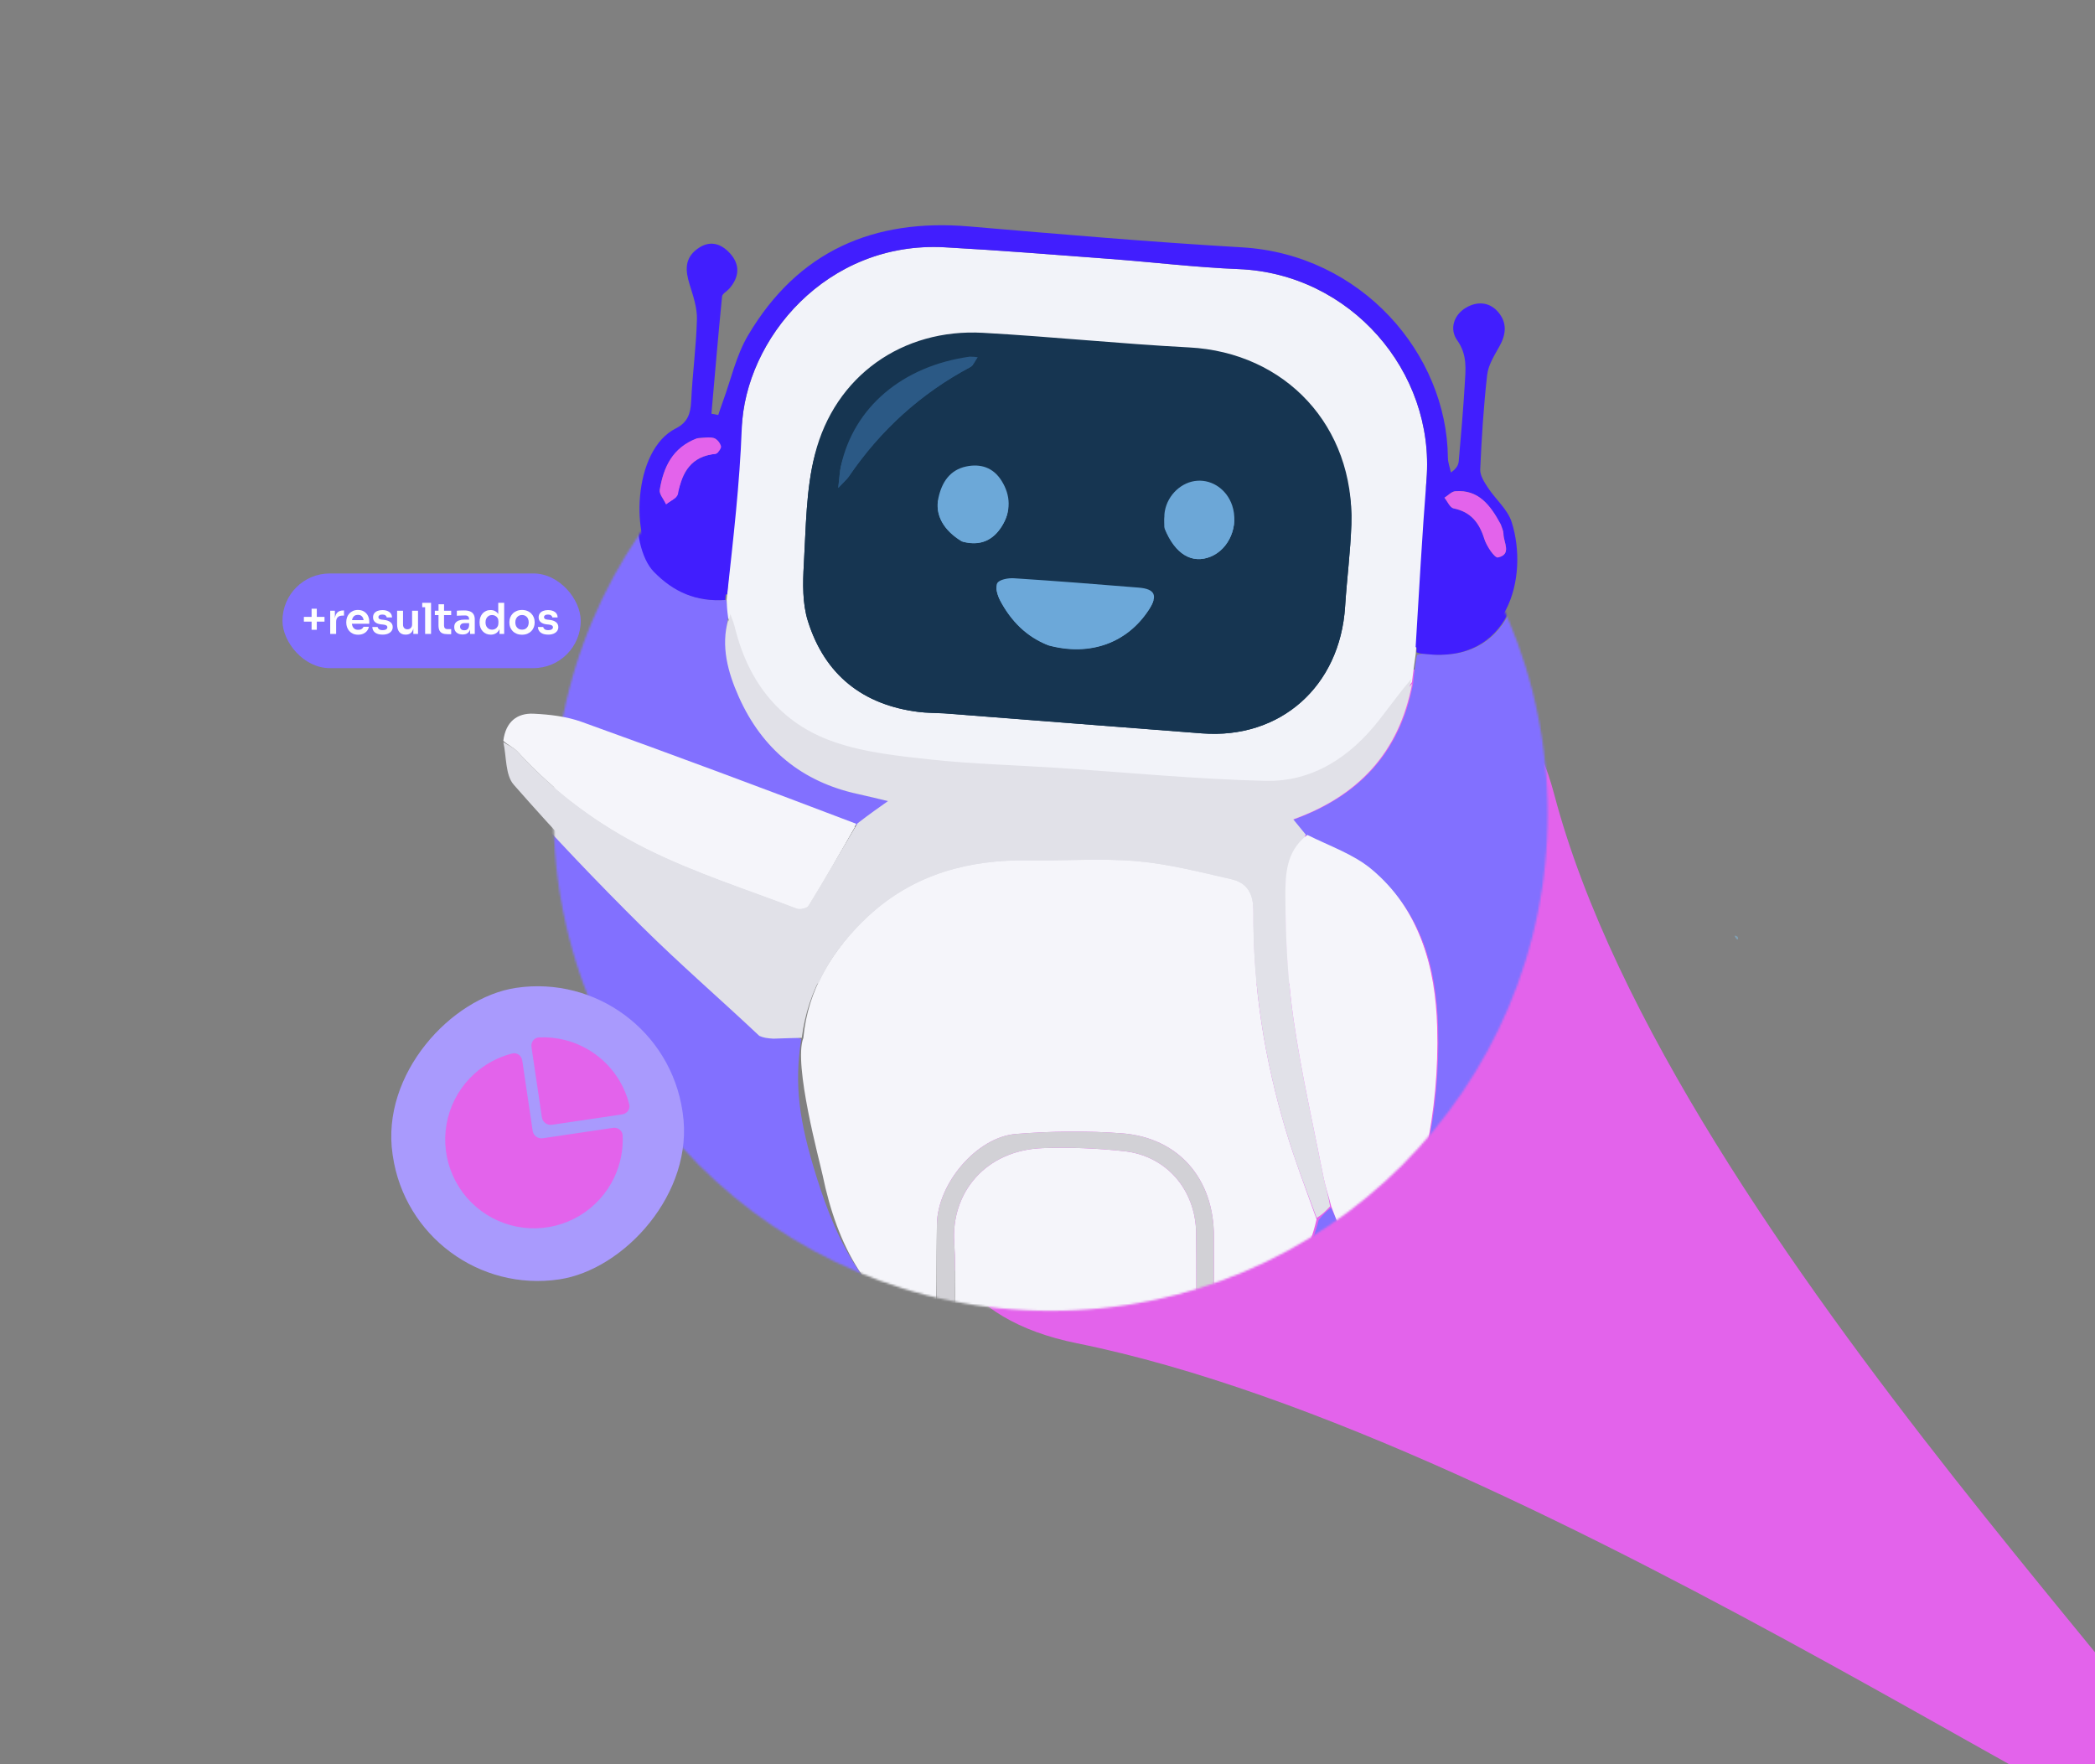 <svg width="1039" height="875" viewBox="0 0 1039 875" fill="none" xmlns="http://www.w3.org/2000/svg">
<rect x="0" y="0" width="1039" height="875" fill="#808080" stroke="none"/>
<path d="M1113.94 926.578C1101.58 955.931 768.402 713.506 534.071 666.175C299.74 618.845 712.081 171.047 770.783 393.869C829.485 616.691 1126.3 897.225 1113.94 926.578Z" fill="#E363EB"/>
<mask id="mask0_59_214" style="mask-type:alpha" maskUnits="userSpaceOnUse" x="274" y="157" width="494" height="494">
<circle cx="246.528" cy="246.528" r="246.528" transform="matrix(-1 0 0 1 767.562 157.025)" fill="#8270FF"/>
</mask>
<g mask="url(#mask0_59_214)">
<path d="M822.244 308.469C822.244 308.469 822.517 307.685 822.586 306.476C822.762 301.761 822.611 298.226 823.013 294.755C828.1 250.845 820.496 210.001 794.435 173.376C791.332 169.015 789.78 163.551 787.51 158.599C787.51 158.599 787.446 158.724 786.899 158.628C783.741 156.312 781.07 154.158 778.526 151.863C764.976 139.639 751.425 127.416 737.943 115.117C732.065 109.754 726.351 104.211 720.562 98.749C720.562 98.749 720.5 98.862 719.885 98.846C706.146 92.462 692.994 86.145 679.951 79.615C679.012 79.145 678.856 77.111 678.337 75.804C678.337 75.804 678.297 75.926 677.975 75.76C677.171 75.293 676.751 74.922 676.394 74.481C676.394 74.481 675.643 74.284 674.545 74.254C671.998 74.078 670.476 74.169 669.109 73.751C645.24 66.448 621.361 59.173 597.575 51.609C594.813 50.731 592.585 48.178 590.109 46.401C589.375 46.313 588.642 46.225 586.848 46.481C569.637 44.319 553.487 41.813 537.336 39.307C537.336 39.307 536.596 39.074 535.675 39.11C534.397 39.173 534.04 39.201 533.101 39.637C516.551 39.771 500.583 39.497 484.1 39.188C483.244 39.117 482.902 39.081 482.56 39.044C482.56 39.044 481.763 39.127 480.893 39.575C476.797 40.216 473.571 40.409 470.344 40.601C468.48 40.7 466.615 40.8 463.593 41.372C460.917 42.052 459.399 42.26 457.882 42.467C433.837 43.577 410.548 48.448 388.192 57.288C369.897 64.522 351.333 71.358 333.812 80.201C313.572 90.415 295.621 104.226 278.166 118.943C258.769 135.296 243.635 154.917 229.755 175.525C211.28 202.954 198.715 233.359 192.499 265.846C188.74 285.487 186.824 305.582 185.544 325.567C184.401 343.421 184.13 361.493 185.547 379.304C187.135 399.26 190.467 419.139 194.111 438.854C198.191 460.926 203.459 482.778 208.267 504.713L377.058 513.71C377.058 513.71 337.655 478.147 318.999 459.663C296.57 437.441 274.761 414.54 253.767 390.967C249.553 386.235 250.205 377.17 248.595 369.441C249.797 360.002 255.524 355.735 263.686 356.118C271.718 356.495 280.071 357.457 287.589 360.121C333.292 376.319 378.797 393.076 424.978 409.399C430.72 405.591 435.852 402.031 442.228 397.608C435.653 396.051 430.932 394.842 426.172 393.82C398.193 387.818 378.409 371.416 366.877 345.57C361.447 333.401 357.877 320.408 361.205 305.932C361.059 302.619 360.954 300.071 360.104 297.541C345.58 298.498 334.499 293.525 324.794 283.615C311.919 270.468 312.929 226.773 334.48 216.048C340.361 213.121 341.867 208.837 342.155 202.709C342.789 189.268 344.678 175.874 345.024 162.435C345.171 156.741 343.109 150.861 341.362 145.281C339.269 138.598 338.769 132.628 345.114 127.959C351.289 123.416 357.002 125.134 361.576 130.153C366.676 135.748 366.111 141.846 361.066 147.465C359.896 148.769 357.674 149.883 357.537 151.245C355.61 170.416 353.961 189.615 352.244 208.808C353.376 209.02 354.508 209.232 355.641 209.444C356.389 207.291 357.094 205.122 357.892 202.988C361.979 192.059 364.559 180.221 370.459 170.374C395.361 128.815 433.157 112.852 480.678 116.859C525.896 120.673 571.131 124.519 616.429 127.119C675.917 130.533 718.552 179.34 719.031 230.343C719.054 232.796 720.016 235.24 720.541 237.688C723.322 235.767 724.269 234.016 724.43 232.196C725.541 219.659 726.662 207.119 727.42 194.559C727.87 187.108 728.83 179.884 723.674 172.763C719.698 167.27 721.94 160.331 728.009 156.776C733.325 153.662 739.522 153.67 744.052 158.871C748.668 164.171 748.044 169.892 744.638 175.855C742.13 180.245 739.149 184.945 738.593 189.762C736.815 205.165 735.837 220.676 735.131 236.172C734.998 239.091 737.148 242.389 738.921 245.064C742.75 250.843 748.78 255.764 750.801 262.037C759.38 288.673 749.185 329.216 707.437 324.336C705.988 324.166 704.508 324.251 702.705 324.839C701.819 329.738 701.27 334.016 700.833 338.997C694.335 373.516 673.687 395.149 640.937 406.681C643.985 410.355 646.173 412.993 649.058 415.647C660.236 421.154 672 425.086 680.954 432.439C704.887 452.095 712.399 479.803 713.233 509.365C714.423 551.587 705.388 591.941 688.094 630.418C686.831 633.228 683.83 637.177 681.658 637.164C679.065 637.148 675.367 633.951 674.112 631.226C669.221 620.617 665.108 609.648 660.154 598.938C657.744 600.826 655.887 602.589 653.984 605.063C646.578 634.143 628.352 653.208 602.218 666.309C599.296 667.751 596.7 668.663 593.608 669.996C586.134 672.443 579.234 675.843 572.165 676.241C550.621 677.454 528.946 678.713 507.456 677.529C496.035 676.9 484.89 671.256 473.027 667.815C469.959 666.563 467.484 665.372 464.39 664.119C430.568 647.041 415.611 618.002 404.796 583.167C396.322 555.873 393.831 538.248 397.353 515.356C385.026 509.193 377.058 513.71 377.058 513.71L208.267 504.713C208.267 504.713 210.519 508.575 241.386 585.146C254.497 606.687 266.395 629.096 281.02 649.555C300.434 676.715 324.501 699.851 352.019 718.933C374.391 734.447 398.939 745.483 424.884 754.151C472.355 770.009 521.256 766.932 569.724 765.651C606.468 764.68 642.383 756.412 677.507 744.044C715.804 730.56 749.872 711.189 777.501 681.621C795.686 662.161 810.538 640.021 817.436 613.78C821.401 598.693 822.793 583.227 819.184 567.631C814.828 548.807 811.216 529.805 806.591 511.05C802.999 496.486 798.184 482.228 794.208 467.753C789.292 449.85 789.62 431.596 792.291 413.48C793.934 402.337 797.187 391.432 799.425 379.259C800.211 373.67 800.986 369.142 802.424 364.835C807.119 350.781 812.026 336.798 816.914 322.809C818.596 317.996 820.462 313.247 822.244 308.469ZM543.284 739.85C528.389 739.262 513.375 739.655 498.63 737.851C477.823 735.306 457.133 731.538 436.59 727.333C432.261 726.446 428.782 721.405 424.911 718.278C428.972 714.909 432.869 711.306 437.174 708.284C438.968 707.025 441.601 706.8 443.905 706.456C463.813 703.484 483.702 698.447 503.658 698.15C538.691 697.63 573.805 699.407 608.805 701.53C621.447 702.297 633.972 706.428 646.305 709.896C649.643 710.834 654.251 714.885 654.338 717.632C654.427 720.452 650.198 724.354 646.953 726.106C642.409 728.559 637.121 730.31 631.987 730.883C603.005 734.115 573.974 736.905 543.284 739.85Z" fill="#8270FF"/>
<path d="M463.921 663.306C430.083 647.056 415.202 617.563 407.98 582.853C406.579 576.123 393.349 527.698 398.409 514.767C400.676 490.692 412.441 471.386 430.06 455.396C452.762 434.792 480.102 427.687 510.082 428.157C527.945 428.437 545.917 427.039 563.654 428.557C579.471 429.911 595.112 433.888 610.674 437.401C618.208 439.101 621.7 444.063 621.633 452.765C621.348 489.531 627.205 525.533 637.734 560.709C642.067 575.188 647.518 589.332 652.957 604.708C646.093 634.159 627.867 653.224 602.06 665.795C602.049 648.217 602.042 630.639 602.025 613.061C601.996 584.546 584.492 564.169 556.249 562.051C538.866 560.747 521.207 560.979 503.822 562.383C484.344 563.956 464.955 587.02 464.653 607.169C464.377 625.622 464.569 644.082 463.921 663.306Z" fill="#F5F5FA"/>
<path d="M360.365 297.539C360.47 300.087 360.575 302.635 361.139 306.439C362.273 309.933 363.032 312.149 363.607 314.411C370.444 341.269 386.481 360.933 412.518 369.888C428.001 375.213 444.935 376.927 461.386 378.673C482.002 380.861 502.795 381.363 523.505 382.69C558.203 384.914 592.87 388.289 627.599 389.109C651.2 389.667 669.95 377.413 684.481 359.035C689.863 352.229 694.992 345.223 700.237 338.309C700.786 334.031 701.335 329.754 702.151 324.051C704.225 295.45 705.721 268.249 707.905 241.103C712.178 188 669.852 140.022 614.347 137.823C592.996 136.977 571.718 134.408 550.391 132.827C522.925 130.792 495.463 128.607 467.965 127.113C409.154 123.917 368.517 172.164 366.87 216.077C365.849 243.274 362.609 270.388 360.365 297.539ZM467.271 355.942C463.17 355.732 459.038 355.77 454.973 355.273C427.293 351.889 408.221 337.161 399.789 310.604C397.049 301.976 397.237 292.056 397.78 282.826C398.845 264.713 398.839 246.086 403.321 228.716C413.255 190.219 446.953 166.917 486.94 169.103C521.191 170.976 555.353 174.518 589.609 176.273C637.742 178.738 672.071 214.957 670.468 263.233C670.021 276.701 668.217 290.117 667.35 303.577C664.828 342.697 635.149 368.742 596.11 365.797C553.707 362.597 511.312 359.292 467.271 355.942Z" fill="#F2F3F9"/>
<path d="M700.347 339.012C694.991 345.223 689.861 352.229 684.48 359.035C669.949 377.413 651.199 389.666 627.598 389.109C592.869 388.289 558.201 384.914 523.503 382.69C502.793 381.363 482 380.861 461.384 378.673C444.934 376.927 428 375.213 412.517 369.888C386.48 360.933 370.442 341.269 363.606 314.411C363.03 312.149 362.272 309.933 361.179 307.204C357.391 320.423 360.961 333.416 366.391 345.585C377.924 371.431 397.707 387.833 425.686 393.836C430.447 394.857 435.167 396.066 441.742 397.623C435.366 402.046 430.234 405.607 424.529 409.966C416.092 423.968 408.337 437.239 400.193 450.267C399.391 451.551 395.842 452.314 394.182 451.689C369.318 442.326 343.768 434.299 319.99 422.666C295.822 410.842 273.812 394.901 255.27 374.824C253.392 372.791 250.532 371.665 248.127 370.117C249.719 377.185 249.067 386.251 253.282 390.983C274.275 414.556 296.084 437.457 318.513 459.679C337.169 478.163 357.082 495.378 376.572 513.726C378.495 514.609 380.284 514.921 383.511 515.116C389.177 514.902 393.405 514.805 397.634 514.708C400.676 490.692 412.44 471.386 430.059 455.396C452.761 434.792 480.101 427.686 510.082 428.157C527.945 428.437 545.916 427.039 563.653 428.557C579.47 429.911 595.111 433.888 610.673 437.4C618.207 439.101 621.699 444.063 621.632 452.765C621.348 489.531 627.205 525.533 637.733 560.709C642.066 575.188 647.517 589.332 653.002 603.998C655.401 602.605 657.258 600.842 659.632 598.286C658.894 593.029 657.333 588.625 656.436 584.09C651.3 558.123 645.412 532.259 641.588 506.095C638.733 486.569 637.742 466.648 637.62 446.892C637.552 435.916 637.593 423.773 647.876 415.647C645.687 413.008 643.499 410.37 640.451 406.696C673.201 395.164 693.849 373.531 700.347 339.012Z" fill="#E1E1E8"/>
<path d="M359.619 297.557C362.609 270.388 365.849 243.275 366.869 216.078C368.517 172.164 409.154 123.918 467.965 127.113C495.463 128.607 522.925 130.792 550.391 132.828C571.717 134.408 592.996 136.977 614.346 137.823C669.852 140.022 712.177 188 707.905 241.103C705.721 268.249 704.225 295.451 702.488 323.43C704.023 324.267 705.503 324.182 706.953 324.352C748.7 329.232 758.896 288.689 750.316 262.053C748.295 255.78 742.266 250.859 738.436 245.08C736.664 242.405 734.513 239.107 734.646 236.188C735.353 220.692 736.331 205.18 738.108 189.777C738.664 184.96 741.645 180.26 744.153 175.871C747.559 169.908 748.183 164.187 743.567 158.887C739.037 153.686 732.84 153.677 727.525 156.791C721.455 160.347 719.213 167.286 723.19 172.778C728.345 179.9 727.385 187.123 726.936 194.574C726.177 207.135 725.056 219.675 723.946 232.211C723.784 234.032 722.837 235.783 720.056 237.704C719.532 235.256 718.569 232.812 718.546 230.359C718.067 179.356 675.432 130.549 615.944 127.135C570.646 124.535 525.412 120.689 480.193 116.875C432.672 112.867 394.876 128.831 369.975 170.39C364.075 180.237 361.495 192.074 357.407 203.004C356.609 205.138 355.904 207.307 355.156 209.459C354.024 209.247 352.892 209.035 351.759 208.823C353.476 189.631 355.125 170.432 357.052 151.261C357.189 149.899 359.411 148.785 360.582 147.481C365.626 141.862 366.191 135.763 361.092 130.169C356.517 125.149 350.804 123.431 344.629 127.975C338.284 132.644 338.784 138.614 340.877 145.297C342.625 150.876 344.686 156.757 344.539 162.45C344.193 175.89 342.304 189.283 341.671 202.725C341.382 208.852 339.876 213.137 333.996 216.063C312.444 226.789 311.435 270.484 324.309 283.63C334.014 293.541 345.095 298.514 359.619 297.557ZM745.084 263.612C745.487 265.015 746.232 266.419 746.228 267.821C746.217 272.015 750.551 277.907 743.474 279.402C741.852 279.744 737.814 273.844 736.68 270.251C734.156 262.258 729.92 257.025 721.366 255.305C719.58 254.945 718.335 251.891 716.841 250.078C718.64 248.975 720.376 247.046 722.249 246.903C733.737 246.024 739.62 253.579 745.084 263.612ZM345.138 220.751C347.745 220.698 350.485 220.142 352.913 220.776C354.443 221.176 356.134 223.198 356.549 224.803C356.804 225.792 354.9 228.406 353.786 228.519C341.747 229.745 337.097 237.417 335.086 248.241C334.718 250.221 331.231 251.623 329.184 253.291C328.062 250.906 325.669 248.304 326.031 246.171C327.907 235.132 332.279 225.502 345.138 220.751Z" fill="#411EFE"/>
<path d="M473.136 667.892C484.405 671.272 495.55 676.916 506.971 677.545C528.461 678.729 550.136 677.47 571.68 676.257C578.749 675.858 585.649 672.459 593.01 669.178C593.34 649.17 593.374 630.414 593.212 611.66C593.027 590.136 578.535 573.151 557.356 570.9C544.02 569.482 530.477 568.917 517.079 569.407C488.699 570.444 471.668 591.608 473.241 616.051C474.348 633.258 473.249 650.606 473.136 667.892Z" fill="#F5F5FA"/>
<path d="M648.573 415.662C637.594 423.774 637.553 435.916 637.621 446.893C637.743 466.648 638.735 486.569 641.589 506.096C645.413 532.259 651.301 558.124 656.437 584.09C657.334 588.626 658.895 593.03 660.186 598.162C664.624 609.664 668.737 620.632 673.627 631.242C674.883 633.966 678.58 637.164 681.173 637.18C683.345 637.193 686.346 633.244 687.609 630.433C704.903 591.957 713.939 551.602 712.748 509.38C711.914 479.819 704.402 452.11 680.469 432.455C671.515 425.102 659.751 421.17 648.573 415.662Z" fill="#F5F5FA"/>
<path d="M248.11 369.457C250.532 371.665 253.393 372.791 255.271 374.825C273.812 394.902 295.822 410.842 319.99 422.666C343.769 434.299 369.318 442.326 394.183 451.689C395.843 452.314 399.391 451.551 400.194 450.267C408.338 437.239 416.093 423.968 423.92 410.213C378.312 393.091 332.807 376.334 287.103 360.137C279.586 357.472 271.233 356.511 263.201 356.134C255.039 355.751 249.311 360.017 248.11 369.457Z" fill="#F5F5FA"/>
<path d="M472.542 667.831C473.25 650.606 474.348 633.258 473.241 616.051C471.668 591.608 488.699 570.444 517.079 569.407C530.477 568.917 544.021 569.482 557.357 570.9C578.535 573.151 593.027 590.136 593.212 611.66C593.374 630.414 593.341 649.169 593.506 668.758C596.215 668.679 598.811 667.767 601.734 666.325C602.049 648.217 602.043 630.639 602.025 613.06C601.997 584.546 584.493 564.169 556.25 562.051C538.866 560.747 521.207 560.979 503.823 562.383C484.344 563.956 464.956 587.02 464.654 607.169C464.377 625.622 464.569 644.082 464.539 663.368C466.999 665.388 469.474 666.579 472.542 667.831Z" fill="#D2D1D6"/>
<path d="M468.093 355.987C511.312 359.292 553.707 362.598 596.11 365.797C635.149 368.743 664.828 342.697 667.35 303.577C668.217 290.117 670.021 276.701 670.468 263.233C672.07 214.957 637.742 178.738 589.608 176.273C555.353 174.518 521.191 170.976 486.94 169.103C446.952 166.917 413.254 190.219 403.321 228.716C398.839 246.086 398.845 264.713 397.78 282.826C397.237 292.056 397.049 301.976 399.789 310.604C408.221 337.162 427.293 351.889 454.973 355.273C459.038 355.77 463.17 355.732 468.093 355.987ZM519.176 322.387C508.564 318.261 501.069 310.617 495.73 300.864C494.309 298.27 492.991 294.188 494.093 292.081C495.043 290.265 499.558 289.447 502.405 289.628C523.151 290.945 543.879 292.559 564.601 294.226C572.751 294.881 574.178 298.147 569.644 305.026C558.878 321.363 540.415 328.095 519.176 322.387ZM577.373 264.543C577.418 261.916 577.112 259.226 577.573 256.673C579.042 248.531 586.064 242.22 593.804 241.738C601.469 241.26 608.501 246.202 611.126 253.91C614.494 263.803 609.647 275.222 600.487 278.973C591.206 282.772 582.677 277.933 577.373 264.543ZM476.381 271.515C467.315 266.102 462.984 258.48 464.835 250.087C466.504 242.515 470.512 236.427 478.643 234.738C485.795 233.254 492.074 235.215 496.218 241.683C500.93 249.037 500.983 256.81 496.422 264.032C492.2 270.716 485.91 274.058 476.381 271.515ZM481.055 180.635C482.168 180.791 483.281 180.948 484.394 181.104C483.186 182.743 482.337 185.065 480.716 185.917C456.106 198.851 436.008 216.79 420.219 239.635C419.215 241.087 417.788 242.248 414.915 245.276C415.548 240.058 415.651 237.178 416.27 234.413C422.709 205.677 446.823 185.427 481.055 180.635Z" fill="#163551"/>
<path d="M744.795 263.006C739.619 253.579 733.737 246.024 722.248 246.903C720.376 247.046 718.64 248.975 716.841 250.078C718.335 251.891 719.579 254.945 721.365 255.304C729.92 257.025 734.155 262.258 736.679 270.251C737.814 273.844 741.851 279.744 743.474 279.402C750.55 277.906 746.216 272.015 746.227 267.821C746.231 266.419 745.486 265.015 744.795 263.006Z" fill="#E363EB"/>
<path d="M344.466 220.948C332.279 225.502 327.907 235.132 326.031 246.171C325.669 248.304 328.062 250.906 329.184 253.291C331.231 251.623 334.718 250.221 335.086 248.241C337.097 237.417 341.747 229.745 353.785 228.519C354.9 228.406 356.804 225.792 356.549 224.803C356.134 223.198 354.443 221.176 352.913 220.776C350.485 220.142 347.745 220.698 344.466 220.948Z" fill="#E363EB"/>
<path d="M344.02 562.947C344.074 562.972 343.967 562.922 344.02 562.947V562.947Z" fill="#819FB2"/>
<path d="M519.837 322.666C540.414 328.095 558.877 321.363 569.643 305.026C574.177 298.147 572.75 294.881 564.6 294.225C543.878 292.559 523.15 290.945 502.404 289.628C499.557 289.447 495.042 290.264 494.092 292.08C492.99 294.188 494.308 298.269 495.728 300.863C501.068 310.617 508.563 318.261 519.837 322.666Z" fill="#6CA8D9"/>
<path d="M577.473 265.258C582.677 277.933 591.206 282.772 600.487 278.973C609.647 275.222 614.495 263.804 611.126 253.91C608.502 246.202 601.469 241.26 593.804 241.738C586.064 242.221 579.042 248.531 577.573 256.673C577.113 259.226 577.418 261.916 577.473 265.258Z" fill="#6CA7D7"/>
<path d="M477.016 271.702C485.91 274.057 492.2 270.716 496.422 264.031C500.983 256.81 500.93 249.037 496.218 241.683C492.074 235.215 485.794 233.254 478.643 234.738C470.512 236.426 466.504 242.515 464.834 250.087C462.984 258.48 467.315 266.102 477.016 271.702Z" fill="#6CA8D8"/>
<path d="M480.418 180.805C446.823 185.427 422.708 205.677 416.27 234.413C415.65 237.178 415.547 240.058 414.914 245.276C417.787 242.248 419.214 241.087 420.218 239.635C436.007 216.79 456.106 198.851 480.715 185.917C482.337 185.065 483.185 182.743 484.393 181.104C483.28 180.948 482.168 180.791 480.418 180.805Z" fill="#2B5985"/>
</g>
<g clip-path="url(#clip0_59_214)">
<g clip-path="url(#clip1_59_214)">
<path d="M861.584 465.959C862.074 465.787 862.129 465.469 861.759 464.6C861.018 464.046 860.703 464.043 860.387 464.04C860.387 464.04 860.31 464.144 860.281 464.203C860.551 464.778 860.85 465.295 861.584 465.959Z" fill="#819FB2"/>
<path d="M464.516 664.187C430.822 647.775 416.003 617.987 408.812 582.932C407.417 576.135 394.243 527.226 399.281 514.166C401.539 489.851 413.253 470.353 430.798 454.203C453.405 433.394 480.629 426.218 510.483 426.693C528.271 426.976 546.166 425.563 563.829 427.097C579.579 428.464 595.154 432.481 610.651 436.029C618.153 437.746 621.63 442.757 621.563 451.546C621.28 488.679 627.112 525.04 637.596 560.567C641.911 575.19 647.339 589.475 652.755 605.005C645.92 634.749 627.771 654.004 602.073 666.701C602.061 648.947 602.055 631.194 602.038 613.44C602.009 584.641 584.579 564.061 556.455 561.922C539.145 560.605 521.561 560.84 504.249 562.258C484.854 563.846 465.546 587.14 465.246 607.49C464.971 626.127 465.161 644.771 464.516 664.187Z" fill="#F5F5FA"/>
<path d="M361.397 294.772C361.501 297.345 361.606 299.919 362.168 303.761C363.297 307.29 364.052 309.528 364.626 311.813C371.433 338.938 387.403 358.799 413.33 367.843C428.747 373.22 445.61 374.952 461.991 376.716C482.52 378.925 503.225 379.432 523.848 380.773C558.4 383.018 592.921 386.428 627.503 387.256C651.005 387.818 669.676 375.443 684.145 356.881C689.504 350.007 694.612 342.932 699.835 335.948C700.381 331.628 700.928 327.308 701.741 321.549C703.806 292.663 705.296 265.19 707.471 237.773C711.725 184.14 669.578 135.684 614.307 133.463C593.046 132.608 571.858 130.014 550.621 128.417C523.271 126.361 495.925 124.155 468.543 122.646C409.98 119.418 369.515 168.147 367.874 212.498C366.858 239.966 363.631 267.35 361.397 294.772ZM467.851 353.757C463.768 353.545 459.654 353.583 455.605 353.081C428.043 349.664 409.051 334.789 400.654 307.967C397.926 299.253 398.114 289.234 398.654 279.912C399.715 261.618 399.709 242.806 404.172 225.262C414.063 186.381 447.619 162.847 487.437 165.055C521.544 166.946 555.562 170.524 589.673 172.296C637.604 174.786 671.787 211.366 670.191 260.124C669.746 273.726 667.95 287.276 667.086 300.87C664.575 340.381 635.021 366.686 596.147 363.711C553.923 360.479 511.707 357.141 467.851 353.757Z" fill="#F2F3F9"/>
<path d="M699.945 336.659C694.611 342.932 689.503 350.007 684.145 356.881C669.675 375.443 651.004 387.818 627.502 387.256C592.92 386.428 558.399 383.018 523.847 380.773C503.224 379.432 482.519 378.925 461.99 376.716C445.609 374.952 428.747 373.22 413.329 367.843C387.402 358.799 371.432 338.938 364.625 311.813C364.051 309.528 363.296 307.29 362.208 304.534C358.436 317.884 361.991 331.007 367.398 343.298C378.882 369.401 398.581 385.967 426.443 392.029C431.183 393.061 435.883 394.282 442.431 395.855C436.082 400.322 430.971 403.917 425.29 408.32C416.889 422.462 409.167 435.865 401.058 449.023C400.258 450.32 396.725 451.091 395.072 450.46C370.312 441.003 344.87 432.896 321.192 421.147C297.126 409.205 275.209 393.106 256.746 372.828C254.876 370.774 252.027 369.637 249.633 368.074C251.218 375.212 250.569 384.368 254.766 389.148C275.67 412.956 297.388 436.085 319.722 458.529C338.299 477.197 358.128 494.584 377.536 513.115C379.451 514.007 381.232 514.322 384.446 514.519C390.088 514.303 394.298 514.205 398.509 514.107C401.538 489.851 413.252 470.353 430.797 454.203C453.404 433.394 480.628 426.217 510.482 426.693C528.27 426.976 546.165 425.563 563.828 427.097C579.578 428.464 595.153 432.481 610.649 436.029C618.152 437.746 621.629 442.757 621.562 451.546C621.279 488.679 627.111 525.04 637.595 560.567C641.91 575.19 647.338 589.475 652.799 604.288C655.188 602.881 657.038 601.1 659.402 598.519C658.667 593.21 657.113 588.762 656.219 584.181C651.104 557.956 645.241 531.833 641.433 505.408C638.591 485.687 637.604 465.568 637.482 445.615C637.415 434.529 637.456 422.265 647.695 414.058C645.516 411.393 643.336 408.729 640.302 405.018C672.914 393.371 693.474 371.522 699.945 336.659Z" fill="#E1E1E8"/>
<path d="M360.655 294.79C363.632 267.35 366.858 239.966 367.874 212.498C369.515 168.147 409.98 119.419 468.543 122.646C495.925 124.155 523.271 126.362 550.622 128.418C571.858 130.014 593.047 132.609 614.307 133.463C669.578 135.684 711.725 184.141 707.471 237.773C705.296 265.19 703.806 292.663 702.076 320.922C703.606 321.767 705.079 321.681 706.523 321.852C748.094 326.781 758.247 285.834 749.703 258.932C747.691 252.596 741.687 247.626 737.873 241.79C736.108 239.088 733.967 235.757 734.1 232.809C734.803 217.158 735.777 201.492 737.547 185.936C738.1 181.07 741.069 176.324 743.566 171.89C746.958 165.868 747.579 160.09 742.983 154.737C738.472 149.484 732.301 149.476 727.008 152.621C720.964 156.212 718.731 163.22 722.691 168.767C727.825 175.959 726.869 183.255 726.421 190.78C725.666 203.466 724.55 216.132 723.444 228.793C723.284 230.631 722.34 232.4 719.571 234.34C719.049 231.867 718.091 229.399 718.068 226.922C717.591 175.41 675.136 126.116 615.898 122.668C570.791 120.043 525.748 116.158 480.72 112.306C433.399 108.258 395.763 124.381 370.967 166.355C365.091 176.3 362.522 188.255 358.452 199.294C357.658 201.449 356.955 203.64 356.21 205.814C355.083 205.6 353.956 205.386 352.828 205.172C354.538 185.788 356.18 166.397 358.099 147.035C358.235 145.659 360.448 144.534 361.613 143.217C366.636 137.542 367.199 131.383 362.121 125.732C357.566 120.663 351.877 118.928 345.728 123.517C339.409 128.232 339.908 134.262 341.992 141.011C343.732 146.647 345.785 152.585 345.639 158.336C345.294 171.91 343.413 185.437 342.782 199.013C342.495 205.201 340.995 209.528 335.139 212.484C313.679 223.316 312.673 267.447 325.493 280.725C335.158 290.734 346.192 295.756 360.655 294.79ZM744.493 260.506C744.894 261.924 745.636 263.342 745.632 264.758C745.621 268.994 749.937 274.944 742.89 276.454C741.275 276.8 737.254 270.841 736.124 267.212C733.611 259.14 729.394 253.854 720.875 252.116C719.096 251.754 717.857 248.668 716.37 246.838C718.161 245.723 719.89 243.776 721.755 243.631C733.195 242.743 739.052 250.374 744.493 260.506ZM346.234 217.218C348.831 217.165 351.559 216.603 353.977 217.244C355.501 217.648 357.184 219.689 357.597 221.311C357.852 222.31 355.956 224.949 354.846 225.064C342.858 226.302 338.228 234.05 336.225 244.982C335.858 246.983 332.386 248.398 330.348 250.083C329.231 247.674 326.847 245.046 327.208 242.891C329.077 231.743 333.429 222.016 346.234 217.218Z" fill="#411EFE"/>
<path d="M648.388 414.073C637.456 422.265 637.415 434.529 637.482 445.615C637.604 465.568 638.591 485.687 641.433 505.409C645.241 531.833 651.104 557.956 656.219 584.181C657.113 588.762 658.667 593.21 659.952 598.393C664.371 610.01 668.467 621.088 673.336 631.803C674.587 634.555 678.268 637.784 680.851 637.8C683.014 637.813 686.002 633.825 687.26 630.986C704.481 592.126 713.478 551.369 712.292 508.726C711.462 478.87 703.982 450.885 680.15 431.034C671.234 423.607 659.519 419.635 648.388 414.073Z" fill="#F5F5FA"/>
<path d="M249.615 367.407C252.027 369.637 254.876 370.775 256.746 372.828C275.209 393.106 297.126 409.205 321.192 421.147C344.87 432.896 370.312 441.003 395.072 450.46C396.725 451.091 400.258 450.32 401.057 449.023C409.167 435.865 416.889 422.462 424.683 408.57C379.268 391.278 333.955 374.353 288.444 357.994C280.958 355.303 272.64 354.332 264.643 353.951C256.514 353.564 250.811 357.873 249.615 367.407Z" fill="#F5F5FA"/>
<path d="M468.67 353.803C511.708 357.141 553.924 360.48 596.147 363.711C635.022 366.686 664.575 340.381 667.087 300.871C667.951 287.276 669.746 273.726 670.192 260.124C671.788 211.366 637.604 174.786 589.674 172.296C555.563 170.524 521.545 166.947 487.438 165.055C447.619 162.847 414.064 186.382 404.172 225.263C399.709 242.806 399.715 261.618 398.655 279.913C398.114 289.234 397.927 299.253 400.655 307.967C409.052 334.79 428.043 349.664 455.606 353.082C459.654 353.584 463.768 353.546 468.67 353.803ZM519.538 319.867C508.971 315.701 501.508 307.98 496.191 298.13C494.777 295.51 493.464 291.388 494.561 289.259C495.507 287.425 500.003 286.6 502.838 286.782C523.496 288.112 544.137 289.743 564.771 291.426C572.887 292.088 574.308 295.386 569.794 302.334C559.073 318.834 540.688 325.633 519.538 319.867ZM577.489 261.447C577.534 258.794 577.23 256.076 577.689 253.499C579.151 245.275 586.144 238.902 593.851 238.414C601.484 237.932 608.487 242.923 611.1 250.707C614.455 260.7 609.628 272.233 600.506 276.02C591.264 279.858 582.771 274.97 577.489 261.447ZM476.924 268.488C467.896 263.021 463.583 255.324 465.426 246.847C467.089 239.199 471.08 233.05 479.176 231.345C486.298 229.846 492.55 231.826 496.677 238.359C501.369 245.787 501.422 253.637 496.88 260.93C492.676 267.682 486.412 271.056 476.924 268.488ZM481.579 176.702C482.687 176.86 483.795 177.018 484.903 177.176C483.7 178.831 482.855 181.176 481.24 182.037C456.735 195.099 436.721 213.217 420.999 236.29C419.999 237.757 418.578 238.929 415.717 241.987C416.347 236.717 416.45 233.809 417.067 231.017C423.478 201.994 447.491 181.542 481.579 176.702Z" fill="#163551"/>
<path d="M744.204 259.895C739.05 250.373 733.192 242.743 721.752 243.631C719.888 243.775 718.159 245.723 716.368 246.837C717.855 248.668 719.094 251.753 720.873 252.116C729.391 253.853 733.609 259.139 736.122 267.211C737.252 270.84 741.273 276.8 742.888 276.453C749.935 274.943 745.619 268.993 745.63 264.757C745.634 263.341 744.892 261.923 744.204 259.895Z" fill="#E363EB"/>
<path d="M345.564 217.417C333.429 222.016 329.076 231.743 327.208 242.891C326.847 245.046 329.23 247.673 330.347 250.083C332.386 248.397 335.858 246.982 336.224 244.982C338.227 234.05 342.857 226.302 354.845 225.064C355.955 224.949 357.851 222.31 357.597 221.311C357.183 219.689 355.5 217.648 353.976 217.244C351.559 216.603 348.83 217.165 345.564 217.417Z" fill="#E363EB"/>
<path d="M520.195 320.149C540.686 325.632 559.071 318.833 569.792 302.334C574.306 295.386 572.885 292.087 564.769 291.425C544.135 289.742 523.494 288.112 502.836 286.782C500.001 286.599 495.505 287.425 494.559 289.259C493.462 291.388 494.775 295.51 496.189 298.129C501.506 307.98 508.969 315.701 520.195 320.149Z" fill="#6CA8D9"/>
<path d="M577.589 262.169C582.771 274.97 591.264 279.858 600.506 276.02C609.628 272.233 614.455 260.7 611.1 250.707C608.487 242.923 601.484 237.932 593.851 238.414C586.144 238.902 579.151 245.275 577.689 253.499C577.23 256.076 577.534 258.794 577.589 262.169Z" fill="#6CA7D7"/>
<path d="M477.554 268.677C486.411 271.056 492.675 267.682 496.878 260.93C501.42 253.637 501.367 245.786 496.675 238.359C492.549 231.826 486.296 229.846 479.175 231.345C471.078 233.05 467.087 239.199 465.425 246.847C463.582 255.324 467.895 263.021 477.554 268.677Z" fill="#6CA8D8"/>
<path d="M480.942 176.874C447.488 181.542 423.476 201.994 417.064 231.017C416.447 233.809 416.345 236.718 415.715 241.987C418.575 238.93 419.996 237.757 420.996 236.29C436.718 213.218 456.732 195.099 481.238 182.037C482.852 181.176 483.697 178.831 484.9 177.176C483.792 177.018 482.684 176.86 480.942 176.874Z" fill="#2B5985"/>
</g>
</g>
<rect x="205.459" y="645.146" width="146.159" height="145.348" rx="72.674" transform="rotate(-98.424 205.459 645.146)" fill="#A99AFD"/>
<path d="M259.014 525.958C258.658 523.553 256.411 521.87 254.053 522.465C247.082 524.223 240.623 527.668 235.262 532.526C228.809 538.371 224.234 545.999 222.117 554.444C219.999 562.89 220.433 571.774 223.365 579.972C226.296 588.171 231.593 595.316 238.585 600.505C245.577 605.693 253.951 608.692 262.647 609.121C271.343 609.55 279.972 607.391 287.441 602.917C294.91 598.442 300.885 591.854 304.609 583.984C307.704 577.444 309.13 570.265 308.792 563.083C308.678 560.654 306.416 558.991 304.011 559.348L269.173 564.507C266.767 564.863 264.529 563.202 264.173 560.797L259.014 525.958Z" fill="#E363EB"/>
<path d="M263.583 519.274C263.227 516.869 264.89 514.607 267.318 514.493C271.608 514.291 275.913 514.718 280.094 515.766C285.702 517.172 290.978 519.669 295.62 523.114C300.263 526.559 304.182 530.885 307.153 535.844C309.368 539.542 311.024 543.538 312.074 547.703C312.668 550.06 310.986 552.307 308.58 552.663L273.742 557.822C271.337 558.178 269.099 556.517 268.742 554.112L263.583 519.274Z" fill="#E363EB"/>
<rect x="140.09" y="284.398" width="147.917" height="46.958" rx="23.479" fill="#8270FF"/>
<path d="M154.535 312.327V301.889H157.113V312.327H154.535ZM150.71 308.291V305.925H160.938V308.291H150.71ZM163.764 314.377V302.903H166.088V307.763H166.025C166.025 306.115 166.377 304.868 167.081 304.023C167.786 303.178 168.821 302.755 170.188 302.755H170.61V305.312H169.807C168.821 305.312 168.053 305.58 167.504 306.115C166.969 306.636 166.701 307.397 166.701 308.397V314.377H163.764ZM177.628 314.779C176.641 314.779 175.775 314.61 175.028 314.271C174.296 313.933 173.683 313.483 173.19 312.919C172.711 312.341 172.345 311.701 172.091 310.996C171.852 310.292 171.732 309.573 171.732 308.841V308.439C171.732 307.679 171.852 306.946 172.091 306.242C172.345 305.523 172.711 304.889 173.19 304.34C173.683 303.776 174.289 303.333 175.007 303.009C175.726 302.671 176.557 302.501 177.501 302.501C178.74 302.501 179.776 302.776 180.607 303.326C181.452 303.861 182.086 304.572 182.509 305.46C182.931 306.333 183.143 307.277 183.143 308.291V309.348H172.979V307.552H181.304L180.396 308.439C180.396 307.707 180.29 307.08 180.079 306.559C179.867 306.037 179.543 305.636 179.107 305.354C178.684 305.072 178.149 304.932 177.501 304.932C176.853 304.932 176.303 305.079 175.853 305.375C175.402 305.671 175.057 306.101 174.817 306.664C174.592 307.214 174.479 307.876 174.479 308.651C174.479 309.369 174.592 310.01 174.817 310.574C175.043 311.123 175.388 311.56 175.853 311.884C176.317 312.194 176.909 312.349 177.628 312.349C178.346 312.349 178.931 312.208 179.381 311.926C179.832 311.63 180.121 311.271 180.248 310.848H182.953C182.784 311.637 182.46 312.327 181.981 312.919C181.502 313.511 180.889 313.969 180.142 314.293C179.41 314.617 178.571 314.779 177.628 314.779ZM189.759 314.736C188.181 314.736 186.942 314.405 186.04 313.743C185.153 313.067 184.688 312.137 184.646 310.954H187.287C187.329 311.348 187.548 311.708 187.942 312.032C188.336 312.356 188.956 312.518 189.801 312.518C190.506 312.518 191.062 312.391 191.471 312.137C191.893 311.884 192.105 311.539 192.105 311.102C192.105 310.721 191.943 310.419 191.619 310.193C191.309 309.968 190.774 309.82 190.013 309.749L188.999 309.644C187.717 309.503 186.73 309.137 186.04 308.545C185.35 307.953 185.005 307.164 185.005 306.178C185.005 305.389 185.202 304.727 185.596 304.192C185.991 303.657 186.533 303.255 187.224 302.988C187.928 302.706 188.731 302.565 189.632 302.565C191.041 302.565 192.182 302.875 193.056 303.495C193.929 304.114 194.387 305.023 194.429 306.221H191.788C191.76 305.826 191.562 305.488 191.196 305.206C190.83 304.925 190.302 304.784 189.611 304.784C188.991 304.784 188.512 304.903 188.174 305.143C187.836 305.382 187.667 305.692 187.667 306.073C187.667 306.439 187.801 306.721 188.069 306.918C188.35 307.115 188.801 307.249 189.421 307.319L190.435 307.425C191.788 307.566 192.844 307.939 193.605 308.545C194.38 309.151 194.767 309.968 194.767 310.996C194.767 311.757 194.556 312.419 194.133 312.982C193.725 313.532 193.147 313.962 192.401 314.271C191.654 314.581 190.774 314.736 189.759 314.736ZM201.103 314.736C199.779 314.736 198.75 314.3 198.018 313.426C197.299 312.553 196.94 311.257 196.94 309.538V302.882H199.877V309.792C199.877 310.496 200.075 311.06 200.469 311.482C200.863 311.891 201.399 312.095 202.075 312.095C202.751 312.095 203.301 311.877 203.723 311.44C204.16 311.003 204.378 310.412 204.378 309.665V302.882H207.315V314.377H204.991V309.496H205.223C205.223 310.651 205.076 311.616 204.78 312.391C204.484 313.166 204.04 313.75 203.448 314.145C202.857 314.539 202.117 314.736 201.23 314.736H201.103ZM210.837 314.377V298.951H213.775V314.377H210.837ZM209.4 301.149V298.951H213.775V301.149H209.4ZM222.115 314.525C221.058 314.525 220.185 314.391 219.494 314.124C218.818 313.842 218.311 313.377 217.973 312.729C217.635 312.067 217.466 311.179 217.466 310.066L217.487 299.67H220.234L220.213 310.257C220.213 310.82 220.361 311.257 220.657 311.567C220.967 311.863 221.403 312.01 221.967 312.01H223.763V314.525H222.115ZM215.649 305.058V302.903H223.763V305.058H215.649ZM233.139 314.377V310.975H232.653V307.193C232.653 306.53 232.491 306.037 232.167 305.713C231.843 305.389 231.343 305.227 230.667 305.227C230.314 305.227 229.892 305.234 229.399 305.249C228.906 305.263 228.406 305.284 227.898 305.312C227.405 305.326 226.962 305.347 226.567 305.375V302.882C226.891 302.854 227.258 302.826 227.666 302.797C228.075 302.769 228.49 302.755 228.913 302.755C229.349 302.741 229.758 302.734 230.138 302.734C231.322 302.734 232.301 302.889 233.076 303.199C233.864 303.509 234.456 303.995 234.851 304.657C235.259 305.319 235.463 306.185 235.463 307.256V314.377H233.139ZM229.441 314.673C228.61 314.673 227.877 314.525 227.243 314.229C226.624 313.933 226.138 313.511 225.785 312.961C225.447 312.412 225.278 311.75 225.278 310.975C225.278 310.13 225.483 309.44 225.891 308.904C226.314 308.369 226.898 307.967 227.645 307.7C228.406 307.432 229.293 307.298 230.307 307.298H232.97V309.052H230.265C229.589 309.052 229.068 309.221 228.701 309.559C228.349 309.883 228.173 310.306 228.173 310.827C228.173 311.348 228.349 311.771 228.701 312.095C229.068 312.419 229.589 312.581 230.265 312.581C230.674 312.581 231.047 312.511 231.385 312.37C231.737 312.215 232.026 311.961 232.251 311.609C232.491 311.243 232.625 310.75 232.653 310.13L233.371 310.954C233.301 311.757 233.104 312.433 232.78 312.982C232.47 313.532 232.033 313.954 231.47 314.25C230.92 314.532 230.244 314.673 229.441 314.673ZM243.364 314.757C242.561 314.757 241.821 314.61 241.145 314.314C240.469 314.018 239.884 313.602 239.391 313.067C238.898 312.532 238.518 311.912 238.25 311.207C237.983 310.489 237.849 309.714 237.849 308.883V308.439C237.849 307.622 237.976 306.854 238.229 306.136C238.497 305.418 238.863 304.791 239.328 304.255C239.807 303.72 240.378 303.304 241.04 303.009C241.716 302.699 242.462 302.544 243.28 302.544C244.181 302.544 244.97 302.741 245.646 303.135C246.336 303.516 246.886 304.093 247.294 304.868C247.703 305.643 247.928 306.615 247.971 307.784L247.104 306.77V298.951H250.041V314.377H247.717V309.496H248.224C248.182 310.665 247.942 311.644 247.506 312.433C247.069 313.208 246.491 313.792 245.773 314.187C245.069 314.567 244.266 314.757 243.364 314.757ZM244.019 312.285C244.597 312.285 245.125 312.158 245.604 311.905C246.083 311.637 246.463 311.257 246.745 310.764C247.041 310.257 247.189 309.665 247.189 308.989V308.143C247.189 307.467 247.041 306.904 246.745 306.453C246.449 305.988 246.062 305.636 245.583 305.396C245.104 305.143 244.583 305.016 244.019 305.016C243.385 305.016 242.822 305.171 242.329 305.481C241.85 305.777 241.469 306.199 241.188 306.749C240.92 307.298 240.786 307.939 240.786 308.672C240.786 309.404 240.927 310.045 241.209 310.595C241.49 311.13 241.871 311.546 242.35 311.841C242.843 312.137 243.399 312.285 244.019 312.285ZM258.9 314.779C257.886 314.779 256.991 314.617 256.216 314.293C255.442 313.969 254.786 313.532 254.251 312.982C253.716 312.419 253.307 311.785 253.026 311.081C252.758 310.376 252.624 309.644 252.624 308.883V308.439C252.624 307.65 252.765 306.904 253.047 306.199C253.342 305.481 253.758 304.847 254.293 304.298C254.843 303.734 255.505 303.297 256.28 302.988C257.055 302.664 257.928 302.501 258.9 302.501C259.872 302.501 260.745 302.664 261.52 302.988C262.295 303.297 262.95 303.734 263.485 304.298C264.035 304.847 264.45 305.481 264.732 306.199C265.014 306.904 265.155 307.65 265.155 308.439V308.883C265.155 309.644 265.014 310.376 264.732 311.081C264.464 311.785 264.063 312.419 263.528 312.982C262.992 313.532 262.337 313.969 261.562 314.293C260.788 314.617 259.9 314.779 258.9 314.779ZM258.9 312.264C259.618 312.264 260.224 312.109 260.717 311.799C261.21 311.475 261.584 311.045 261.837 310.51C262.091 309.961 262.218 309.341 262.218 308.651C262.218 307.946 262.084 307.326 261.816 306.791C261.562 306.242 261.182 305.812 260.675 305.502C260.182 305.178 259.59 305.016 258.9 305.016C258.21 305.016 257.611 305.178 257.104 305.502C256.611 305.812 256.23 306.242 255.963 306.791C255.695 307.326 255.561 307.946 255.561 308.651C255.561 309.341 255.688 309.961 255.942 310.51C256.209 311.045 256.59 311.475 257.083 311.799C257.576 312.109 258.181 312.264 258.9 312.264ZM271.889 314.736C270.312 314.736 269.072 314.405 268.17 313.743C267.283 313.067 266.818 312.137 266.776 310.954H269.417C269.459 311.348 269.678 311.708 270.072 312.032C270.467 312.356 271.086 312.518 271.932 312.518C272.636 312.518 273.192 312.391 273.601 312.137C274.024 311.884 274.235 311.539 274.235 311.102C274.235 310.721 274.073 310.419 273.749 310.193C273.439 309.968 272.904 309.82 272.143 309.749L271.129 309.644C269.847 309.503 268.861 309.137 268.17 308.545C267.48 307.953 267.135 307.164 267.135 306.178C267.135 305.389 267.332 304.727 267.727 304.192C268.121 303.657 268.663 303.255 269.354 302.988C270.058 302.706 270.861 302.565 271.763 302.565C273.171 302.565 274.312 302.875 275.186 303.495C276.059 304.114 276.517 305.023 276.559 306.221H273.918C273.89 305.826 273.693 305.488 273.326 305.206C272.96 304.925 272.432 304.784 271.741 304.784C271.122 304.784 270.643 304.903 270.305 305.143C269.966 305.382 269.797 305.692 269.797 306.073C269.797 306.439 269.931 306.721 270.199 306.918C270.481 307.115 270.931 307.249 271.551 307.319L272.566 307.425C273.918 307.566 274.974 307.939 275.735 308.545C276.51 309.151 276.897 309.968 276.897 310.996C276.897 311.757 276.686 312.419 276.263 312.982C275.855 313.532 275.277 313.962 274.531 314.271C273.784 314.581 272.904 314.736 271.889 314.736Z" fill="#FEFEFE"/>
<defs>
<clipPath id="clip0_59_214">
<rect width="1000.33" height="392.668" fill="white" transform="translate(0.673 95.111)"/>
</clipPath>
<clipPath id="clip1_59_214">
<rect width="746.836" height="881.977" fill="white" transform="matrix(-1 0 0 1 862 -5.428)"/>
</clipPath>
</defs>
</svg>
